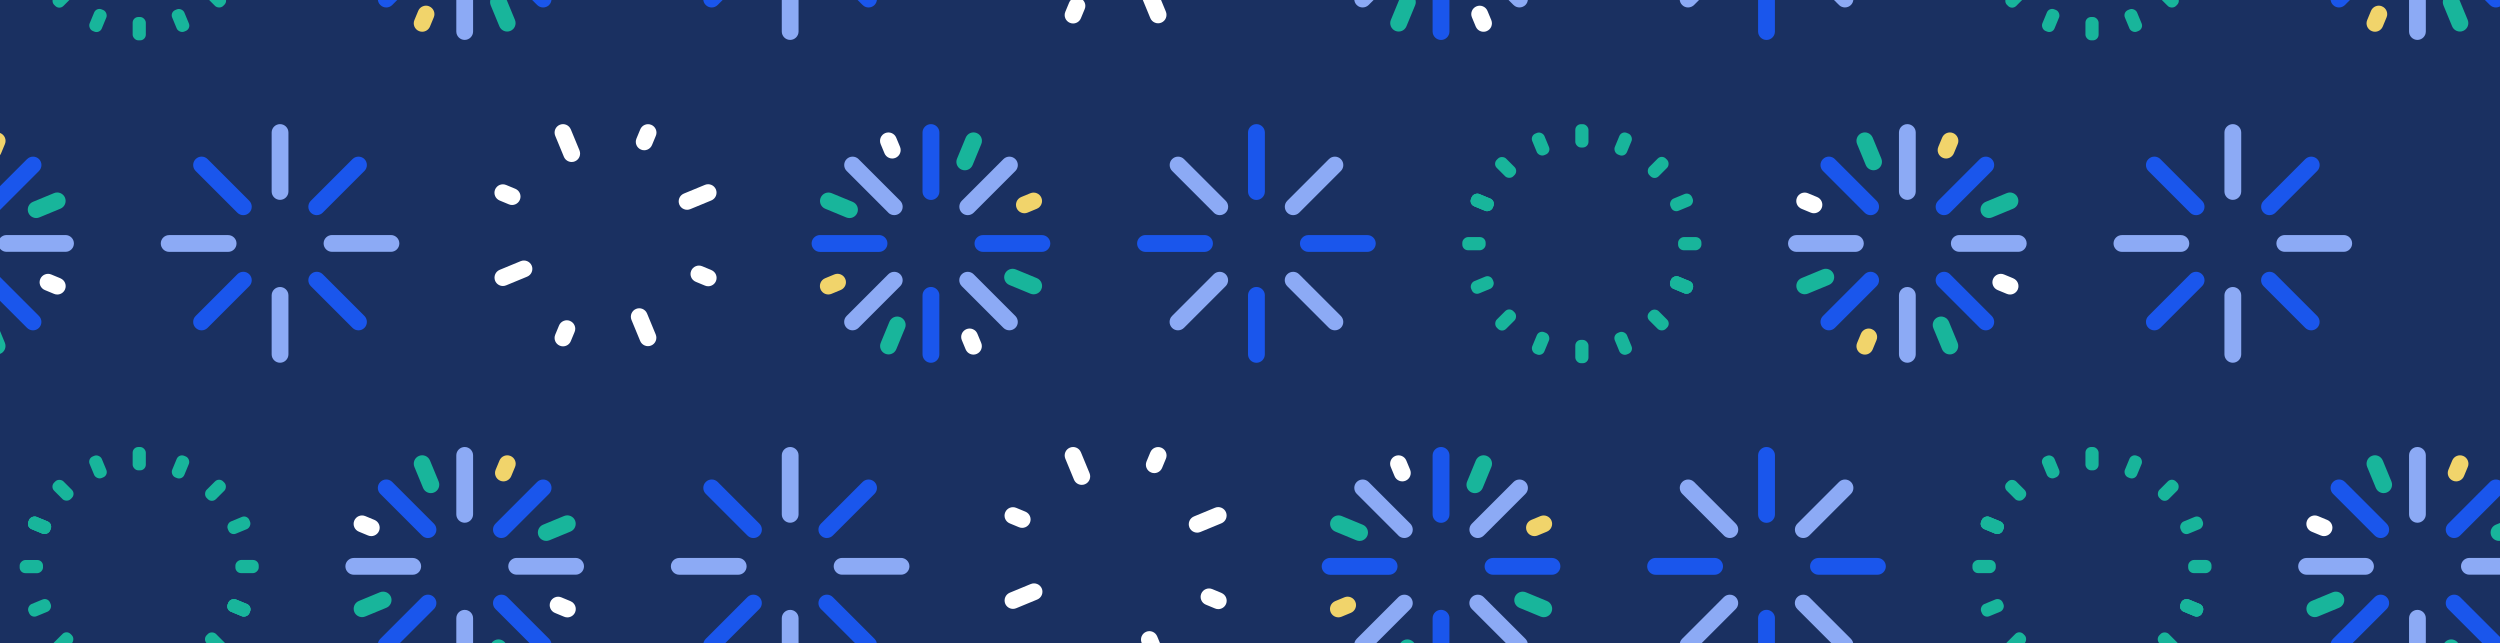 <?xml version="1.0" encoding="UTF-8"?>
<svg id="Layer_1" data-name="Layer 1" xmlns="http://www.w3.org/2000/svg" viewBox="0 0 575 148">
  <defs>
    <style>
      .cls-1 {
        fill: #8caaf5;
      }

      .cls-2 {
        fill: #18b59b;
      }

      .cls-3 {
        fill: #fff;
      }

      .cls-4 {
        fill: #1a3061;
      }

      .cls-5 {
        fill: #f1d46b;
      }

      .cls-6 {
        fill: #1a56ec;
      }
    </style>
  </defs>
  <rect class="cls-4" x="-16.11" y="-26.59" width="610.75" height="208.95"/>
  <g>
    <g>
      <g>
        <rect class="cls-2" x="470.15" y="2.03" width="3.03" height="5.37" rx="1.31" ry="1.31" transform="translate(905.62 189.56) rotate(-157.5)"/>
        <rect class="cls-2" x="479.64" y="3.92" width="3.03" height="5.37" rx="1.31" ry="1.31" transform="translate(962.32 13.2) rotate(-180)"/>
        <rect class="cls-2" x="489.14" y="2.03" width="3.03" height="5.37" rx="1.31" ry="1.31" transform="translate(945.76 -178.7) rotate(157.5)"/>
        <rect class="cls-2" x="497.19" y="-3.35" width="3.03" height="5.37" rx="1.31" ry="1.31" transform="translate(850.87 -353.77) rotate(135)"/>
        <rect class="cls-2" x="462.1" y="-3.35" width="3.03" height="5.37" rx="1.31" ry="1.31" transform="translate(135.32 -328.02) rotate(45)"/>
      </g>
      <g>
        <rect class="cls-2" x="21.01" y="2.03" width="3.03" height="5.37" rx="1.31" ry="1.31" transform="translate(41.54 17.69) rotate(-157.5)"/>
        <rect class="cls-2" x="30.51" y="3.92" width="3.03" height="5.37" rx="1.31" ry="1.31" transform="translate(64.05 13.2) rotate(-180)"/>
        <rect class="cls-2" x="40" y="2.03" width="3.03" height="5.37" rx="1.31" ry="1.31" transform="translate(81.68 -6.82) rotate(157.5)"/>
        <rect class="cls-2" x="48.05" y="-3.35" width="3.03" height="5.37" rx="1.31" ry="1.31" transform="translate(84.15 -36.19) rotate(135)"/>
        <rect class="cls-2" x="12.96" y="-3.35" width="3.03" height="5.37" rx="1.31" ry="1.31" transform="translate(3.77 -10.43) rotate(45)"/>
      </g>
      <g>
        <path class="cls-1" d="M106.88-8.25c-1.07,0-1.93.87-1.93,1.93V7.25c0,1.07.87,1.93,1.93,1.93s1.93-.87,1.93-1.93V-6.31c0-1.07-.87-1.93-1.93-1.93Z"/>
        <path class="cls-6" d="M116.7-11.18c-.37-.37-.85-.57-1.37-.57s-1,.2-1.37.57c-.37.37-.57.85-.57,1.37s.2,1,.57,1.37l9.59,9.59c.38.38.87.57,1.37.57s.99-.19,1.37-.57h0c.75-.75.75-1.98,0-2.74l-9.59-9.59Z"/>
        <path class="cls-6" d="M99.8-11.18c-.37-.37-.85-.57-1.37-.57s-1,.2-1.37.57l-9.59,9.59c-.37.37-.57.85-.57,1.37s.2,1,.57,1.37c.37.37.85.57,1.37.57s1-.2,1.37-.57l9.59-9.59c.37-.37.57-.85.57-1.37s-.2-1-.57-1.37h0Z"/>
        <path class="cls-2" d="M116.44-.26c-.2-.48-.57-.85-1.05-1.05-.48-.2-1-.2-1.48,0-.99.41-1.45,1.54-1.05,2.53l2,4.84c.2.48.57.85,1.05,1.05.24.1.49.15.74.15s.5-.05.74-.15c.99-.41,1.45-1.54,1.05-2.53l-2-4.84Z"/>
        <path class="cls-5" d="M98.72,1.45c-.48-.2-1-.2-1.48,0-.48.2-.85.57-1.05,1.05l-.88,2.12c-.41.99.06,2.12,1.05,2.53.24.1.49.15.74.15.76,0,1.48-.45,1.79-1.19l.88-2.12c.2-.48.2-1,0-1.48-.2-.48-.57-.85-1.05-1.05Z"/>
      </g>
      <g>
        <path class="cls-1" d="M324.37-11.18c-.75-.75-1.98-.75-2.74,0l-9.59,9.59c-.75.75-.75,1.98,0,2.74s1.98.75,2.74,0l9.59-9.59c.75-.75.75-1.98,0-2.74Z"/>
        <path class="cls-6" d="M333.38-6.31c0-.52-.2-1-.57-1.37s-.85-.57-1.37-.57c-.52,0-1,.2-1.37.57s-.57.85-.57,1.37V7.25c0,.53.22,1.02.57,1.37s.83.57,1.37.57h0c1.07,0,1.93-.87,1.93-1.93V-6.31Z"/>
        <path class="cls-2" d="M325.48,1.22c.2-.48.2-1,0-1.48-.2-.48-.57-.85-1.05-1.05-.99-.41-2.12.06-2.53,1.05l-2,4.84c-.2.48-.2,1,0,1.48.1.24.24.45.42.63s.39.32.63.42c.99.41,2.12-.06,2.53-1.05l2-4.84Z"/>
        <path class="cls-3" d="M343,4.63l-.88-2.12c-.2-.48-.57-.85-1.05-1.05-.48-.2-1-.2-1.48,0-.48.2-.85.57-1.05,1.05-.2.48-.2,1,0,1.48l.88,2.12c.1.24.24.45.42.63.54.54,1.37.73,2.11.42.99-.41,1.45-1.54,1.05-2.53Z"/>
        <path class="cls-1" d="M350.85-1.59l-9.59-9.59c-.75-.75-1.98-.75-2.74,0s-.75,1.98,0,2.74l9.59,9.59c.75.75,1.98.75,2.74,0s.75-1.98,0-2.74Z"/>
      </g>
      <g>
        <path class="cls-3" d="M266.15-2.16c-.2-.48-.57-.85-1.05-1.05-.48-.2-1-.2-1.48,0-.99.41-1.45,1.54-1.05,2.53l2,4.84c.2.48.57.85,1.05,1.05.24.1.49.15.74.15s.5-.05.74-.15c.99-.41,1.45-1.54,1.05-2.53l-2-4.84Z"/>
        <path class="cls-3" d="M248.43-.45c-.48-.2-1-.2-1.48,0-.48.2-.85.57-1.05,1.05l-.88,2.12c-.41.99.06,2.12,1.05,2.53.24.1.49.15.74.15.76,0,1.48-.45,1.79-1.19l.88-2.12c.2-.48.2-1,0-1.48-.2-.48-.57-.85-1.05-1.05Z"/>
      </g>
      <g>
        <path class="cls-1" d="M181.74-8.25c-1.07,0-1.93.87-1.93,1.93V7.25c0,1.07.87,1.93,1.93,1.93s1.93-.87,1.93-1.93V-6.31c0-1.07-.87-1.93-1.93-1.93Z"/>
        <path class="cls-6" d="M191.55-11.18c-.37-.37-.85-.57-1.37-.57s-1,.2-1.37.57c-.37.37-.57.85-.57,1.37s.2,1,.57,1.37l9.59,9.59c.38.38.87.57,1.37.57s.99-.19,1.37-.57h0c.75-.75.75-1.98,0-2.74l-9.59-9.59Z"/>
        <path class="cls-6" d="M174.65-11.18c-.37-.37-.85-.57-1.37-.57s-1,.2-1.37.57l-9.59,9.59c-.37.37-.57.85-.57,1.37s.2,1,.57,1.37c.37.37.85.57,1.37.57s1-.2,1.37-.57l9.59-9.59c.37-.37.57-.85.57-1.37s-.2-1-.57-1.37h0Z"/>
      </g>
      <g>
        <path class="cls-1" d="M556.01-8.25c-1.07,0-1.93.87-1.93,1.93V7.25c0,1.07.87,1.93,1.93,1.93s1.93-.87,1.93-1.93V-6.31c0-1.07-.87-1.93-1.93-1.93Z"/>
        <path class="cls-6" d="M565.83-11.18c-.37-.37-.85-.57-1.37-.57s-1,.2-1.37.57c-.37.37-.57.85-.57,1.37s.2,1,.57,1.37l9.59,9.59c.38.38.87.57,1.37.57s.99-.19,1.37-.57h0c.75-.75.75-1.98,0-2.74l-9.59-9.59Z"/>
        <path class="cls-6" d="M548.93-11.18c-.37-.37-.85-.57-1.37-.57s-1,.2-1.37.57l-9.59,9.59c-.37.37-.57.85-.57,1.37s.2,1,.57,1.37c.37.37.85.57,1.37.57s1-.2,1.37-.57l9.59-9.59c.37-.37.57-.85.57-1.37s-.2-1-.57-1.37h0Z"/>
        <path class="cls-2" d="M565.57-.26c-.2-.48-.57-.85-1.05-1.05-.48-.2-1-.2-1.48,0-.99.41-1.45,1.54-1.05,2.53l2,4.84c.2.48.57.85,1.05,1.05.24.1.49.15.74.15s.5-.05.74-.15c.99-.41,1.45-1.54,1.05-2.53l-2-4.84Z"/>
        <path class="cls-5" d="M547.86,1.45c-.48-.2-1-.2-1.48,0-.48.2-.85.57-1.05,1.05l-.88,2.12c-.41.99.06,2.12,1.05,2.53.24.1.49.15.74.15.76,0,1.48-.45,1.79-1.19l.88-2.12c.2-.48.2-1,0-1.48-.2-.48-.57-.85-1.05-1.05Z"/>
      </g>
      <g>
        <path class="cls-1" d="M399.22-11.18c-.75-.75-1.98-.75-2.74,0l-9.59,9.59c-.75.75-.75,1.98,0,2.74s1.98.75,2.74,0l9.59-9.59c.75-.75.75-1.98,0-2.74Z"/>
        <path class="cls-6" d="M408.24-6.31c0-.52-.2-1-.57-1.37s-.85-.57-1.37-.57c-.52,0-1,.2-1.37.57s-.57.85-.57,1.37V7.25c0,.53.22,1.02.57,1.37s.83.57,1.37.57h0c1.07,0,1.93-.87,1.93-1.93V-6.31Z"/>
        <path class="cls-1" d="M425.71-1.59l-9.59-9.59c-.75-.75-1.98-.75-2.74,0s-.75,1.98,0,2.74l9.59,9.59c.75.75,1.98.75,2.74,0s.75-1.98,0-2.74Z"/>
      </g>
    </g>
    <g>
      <g>
        <g>
          <rect class="cls-2" x="385.24" y="62.87" width="3.03" height="5.37" rx="1.31" ry="1.31" transform="translate(595.32 -266.68) rotate(112.5)"/>
          <rect class="cls-2" x="339.4" y="43.88" width="3.03" height="5.37" rx="1.31" ry="1.31" transform="translate(514.39 -250.58) rotate(112.5)"/>
        </g>
        <g>
          <rect class="cls-2" x="352.83" y="76.29" width="3.03" height="5.37" rx="1.31" ry="1.31" transform="translate(651.49 287.53) rotate(-157.5)"/>
          <rect class="cls-2" x="371.82" y="30.44" width="3.03" height="5.37" rx="1.31" ry="1.31" transform="translate(705.57 206.6) rotate(-157.5)"/>
        </g>
        <g>
          <rect class="cls-2" x="362.32" y="78.18" width="3.03" height="5.37" rx="1.31" ry="1.31" transform="translate(727.67 161.72) rotate(180)"/>
          <rect class="cls-2" x="362.32" y="28.55" width="3.03" height="5.37" rx="1.31" ry="1.31" transform="translate(727.67 62.48) rotate(180)"/>
        </g>
        <g>
          <rect class="cls-2" x="371.82" y="76.29" width="3.03" height="5.37" rx="1.31" ry="1.31" transform="translate(748.47 9.06) rotate(157.5)"/>
          <rect class="cls-2" x="352.83" y="30.44" width="3.03" height="5.37" rx="1.31" ry="1.31" transform="translate(694.39 -71.87) rotate(157.5)"/>
        </g>
        <g>
          <rect class="cls-2" x="379.87" y="70.91" width="3.03" height="5.37" rx="1.31" ry="1.31" transform="translate(703.1 -144.04) rotate(135)"/>
          <rect class="cls-2" x="344.78" y="35.82" width="3.03" height="5.37" rx="1.31" ry="1.31" transform="translate(618.39 -179.13) rotate(135)"/>
        </g>
        <g>
          <rect class="cls-2" x="385.24" y="62.86" width="3.03" height="5.37" rx="1.31" ry="1.31" transform="translate(595.32 -266.69) rotate(112.5)"/>
          <rect class="cls-2" x="339.4" y="43.87" width="3.03" height="5.37" rx="1.31" ry="1.31" transform="translate(514.39 -250.59) rotate(112.5)"/>
        </g>
        <g>
          <rect class="cls-2" x="387.13" y="53.37" width="3.03" height="5.37" rx="1.31" ry="1.31" transform="translate(444.7 -332.6) rotate(90)"/>
          <rect class="cls-2" x="337.51" y="53.37" width="3.03" height="5.37" rx="1.31" ry="1.31" transform="translate(395.07 -282.98) rotate(90)"/>
        </g>
        <g>
          <rect class="cls-2" x="385.24" y="43.87" width="3.03" height="5.37" rx="1.31" ry="1.31" transform="translate(281.76 -328.58) rotate(67.5)"/>
          <rect class="cls-2" x="339.4" y="62.86" width="3.03" height="5.37" rx="1.31" ry="1.31" transform="translate(271.01 -274.5) rotate(67.5)"/>
        </g>
        <g>
          <rect class="cls-2" x="379.87" y="35.82" width="3.03" height="5.37" rx="1.31" ry="1.31" transform="translate(138.93 -258.4) rotate(45)"/>
          <rect class="cls-2" x="344.78" y="70.91" width="3.03" height="5.37" rx="1.31" ry="1.31" transform="translate(153.47 -223.31) rotate(45)"/>
        </g>
        <g>
          <rect class="cls-2" x="339.4" y="43.87" width="3.03" height="5.37" rx="1.31" ry="1.31" transform="translate(167.44 343.7) rotate(-67.5)"/>
          <rect class="cls-2" x="385.24" y="62.86" width="3.03" height="5.37" rx="1.31" ry="1.31" transform="translate(178.2 397.78) rotate(-67.5)"/>
        </g>
      </g>
      <g>
        <path class="cls-6" d="M-.63,63.08c-.37-.37-.85-.57-1.37-.57s-1,.2-1.37.57c-.37.37-.57.85-.57,1.37s.2,1,.57,1.37l9.59,9.59c.38.38.87.57,1.37.57s.99-.19,1.37-.57h0c.75-.75.75-1.98,0-2.74L-.63,63.08Z"/>
        <path class="cls-6" d="M-1.99,49.48c.52,0,1-.2,1.37-.57l9.59-9.59c.75-.75.75-1.98,0-2.73-.75-.75-1.98-.75-2.74,0l-9.59,9.59c-.37.37-.57.85-.57,1.37s.2,1,.57,1.37c.37.37.85.57,1.37.57Z"/>
        <path class="cls-2" d="M-.88,74c-.2-.48-.57-.85-1.05-1.05-.48-.2-1-.2-1.48,0-.99.41-1.45,1.54-1.05,2.53l2,4.84c.2.48.57.85,1.05,1.05.24.1.49.15.74.15s.5-.05.74-.15c.99-.41,1.45-1.54,1.05-2.53l-2-4.84Z"/>
        <path class="cls-2" d="M6.53,48.95c.2.48.57.85,1.05,1.05.24.1.49.15.74.15s.5-.05.74-.15l4.84-2c.99-.41,1.45-1.54,1.05-2.53-.2-.48-.57-.85-1.05-1.05-.48-.2-1-.2-1.48,0l-4.84,2c-.99.41-1.45,1.54-1.05,2.53Z"/>
        <path class="cls-3" d="M13.91,64.01l-2.12-.88c-.48-.2-1-.2-1.48,0-.48.2-.85.57-1.05,1.05-.2.48-.2,1,0,1.48.2.48.57.85,1.05,1.05l2.12.88c.24.1.49.15.74.15.76,0,1.48-.45,1.79-1.19.41-.99-.06-2.12-1.05-2.53Z"/>
        <path class="cls-1" d="M15.07,54.06H1.51c-1.07,0-1.93.87-1.93,1.93s.87,1.93,1.93,1.93h13.56c1.07,0,1.93-.87,1.93-1.93s-.87-1.93-1.93-1.93Z"/>
        <path class="cls-5" d="M-2.28,36.31c.24.1.49.15.74.15s.5-.05.74-.15c.48-.2.85-.57,1.05-1.05l.88-2.12c.2-.48.2-1,0-1.48-.2-.48-.57-.85-1.05-1.05-.99-.41-2.12.06-2.53,1.05l-.88,2.12c-.41.99.06,2.12,1.05,2.53Z"/>
      </g>
      <g>
        <path class="cls-1" d="M233.53,36.59c-.75-.75-1.98-.75-2.73,0l-9.59,9.59c-.75.75-.75,1.98,0,2.74s1.98.75,2.74,0l9.59-9.59c.75-.75.75-1.98,0-2.73Z"/>
        <path class="cls-1" d="M207.05,63.08c-.75-.75-1.98-.75-2.74,0l-9.59,9.59c-.75.75-.75,1.98,0,2.74s1.98.75,2.74,0l9.59-9.59c.75-.75.75-1.98,0-2.74Z"/>
        <path class="cls-6" d="M216.06,30.49c0-.52-.2-1-.57-1.37s-.85-.57-1.37-.57c-.52,0-1,.2-1.37.57s-.57.85-.57,1.37v13.56c0,.52.2,1,.57,1.37s.85.57,1.37.57h0c.52,0,1-.2,1.37-.57s.57-.85.57-1.37v-13.56Z"/>
        <path class="cls-6" d="M216.06,67.94c0-.52-.2-1-.57-1.37s-.85-.57-1.37-.57c-.52,0-1,.2-1.37.57s-.57.85-.57,1.37v13.56c0,.53.22,1.02.57,1.37s.83.57,1.37.57h0c1.07,0,1.93-.87,1.93-1.93v-13.56Z"/>
        <path class="cls-6" d="M204.11,56c0-.52-.2-1-.57-1.37s-.85-.57-1.37-.57h-13.56c-.52,0-1,.2-1.37.57s-.57.85-.57,1.37c0,.52.2,1,.57,1.37s.85.57,1.37.57h13.56c.52,0,1-.2,1.37-.57s.57-.85.57-1.37h0Z"/>
        <path class="cls-6" d="M224.71,57.36c.37.37.85.57,1.37.57h13.56c1.07,0,1.93-.87,1.93-1.93,0-1.07-.87-1.93-1.93-1.93h-13.56c-.52,0-1,.2-1.37.57s-.57.85-.57,1.37c0,.52.2,1,.57,1.37Z"/>
        <path class="cls-2" d="M225.7,33.13c.41-.99-.06-2.12-1.05-2.53-.99-.41-2.12.06-2.53,1.05l-2,4.84c-.31.74-.12,1.57.42,2.11.17.17.38.32.63.42.99.41,2.12-.06,2.53-1.05l2-4.84Z"/>
        <path class="cls-2" d="M208.15,75.48c.2-.48.2-1,0-1.48-.2-.48-.57-.85-1.05-1.05-.99-.41-2.12.06-2.53,1.05l-2,4.84c-.2.48-.2,1,0,1.48.1.24.24.45.42.63s.39.32.63.42c.99.41,2.12-.06,2.53-1.05l2-4.84Z"/>
        <path class="cls-2" d="M197.17,48.96c.41-.98-.06-2.12-1.05-2.53l-4.84-2c-.99-.41-2.12.06-2.53,1.05-.31.74-.12,1.57.42,2.11.17.17.38.32.63.42l4.84,2c.99.41,2.12-.06,2.53-1.05Z"/>
        <path class="cls-2" d="M231.11,63.02c-.2.48-.2,1,0,1.48.1.24.24.45.42.63s.39.32.63.42l4.84,2c.99.41,2.12-.06,2.53-1.05.2-.48.2-1,0-1.48-.2-.48-.57-.85-1.05-1.05l-4.84-2c-.99-.41-2.12.06-2.53,1.05Z"/>
        <path class="cls-3" d="M225.68,78.88l-.88-2.12c-.2-.48-.57-.85-1.05-1.05-.48-.2-1-.2-1.48,0-.48.2-.85.57-1.05,1.05-.2.48-.2,1,0,1.48l.88,2.12c.1.24.24.45.42.63.54.54,1.37.73,2.11.42.99-.41,1.45-1.54,1.05-2.53Z"/>
        <path class="cls-3" d="M202.55,33.14l.88,2.12c.1.24.24.45.42.63s.39.32.63.42c.48.2,1,.2,1.48,0,.99-.41,1.45-1.54,1.05-2.53l-.88-2.12c-.41-.99-1.54-1.45-2.53-1.05-.99.41-1.45,1.54-1.05,2.53Z"/>
        <path class="cls-1" d="M233.53,72.67l-9.59-9.59c-.75-.75-1.98-.75-2.74,0s-.75,1.98,0,2.74l9.59,9.59c.75.75,1.98.75,2.74,0s.75-1.98,0-2.74Z"/>
        <path class="cls-1" d="M204.31,48.92c.75.75,1.98.75,2.74,0s.75-1.98,0-2.74l-9.59-9.59c-.75-.75-1.98-.75-2.73,0s-.75,1.98,0,2.73l9.59,9.59Z"/>
        <path class="cls-5" d="M194.42,64.17c-.2-.48-.57-.85-1.05-1.05-.48-.2-1-.2-1.48,0l-2.12.88c-.99.41-1.45,1.54-1.05,2.53.1.24.24.45.42.63.54.54,1.37.73,2.11.42l2.12-.88c.48-.2.85-.57,1.05-1.05.2-.48.2-1,0-1.48Z"/>
        <path class="cls-5" d="M233.82,47.85c.1.24.24.45.42.63s.39.32.63.42c.48.2,1,.2,1.48,0l2.12-.88c.48-.2.85-.57,1.05-1.05.2-.48.2-1,0-1.48-.41-.99-1.54-1.45-2.53-1.05l-2.12.88c-.99.41-1.45,1.54-1.05,2.53Z"/>
      </g>
      <g>
        <path class="cls-3" d="M131.28,29.75c-.41-.99-1.54-1.46-2.53-1.05-.99.41-1.45,1.54-1.05,2.53l2,4.84c.31.74,1.03,1.19,1.79,1.19.25,0,.5-.05.74-.15.99-.41,1.45-1.54,1.05-2.53l-2-4.84Z"/>
        <path class="cls-3" d="M148.82,72.1c-.2-.48-.57-.85-1.05-1.05-.48-.2-1-.2-1.48,0-.99.41-1.45,1.54-1.05,2.53l2,4.84c.2.48.57.85,1.05,1.05.24.1.49.15.74.15s.5-.05.74-.15c.99-.41,1.45-1.54,1.05-2.53l-2-4.84Z"/>
        <path class="cls-3" d="M122.3,61.11c-.41-.98-1.54-1.45-2.53-1.05l-4.84,2c-.99.41-1.45,1.54-1.05,2.53.31.74,1.03,1.19,1.79,1.19.25,0,.5-.05.74-.15l4.84-2c.99-.41,1.45-1.54,1.05-2.53Z"/>
        <path class="cls-3" d="M156.24,47.05c.2.48.57.85,1.05,1.05.24.1.49.15.74.15s.5-.05.74-.15l4.84-2c.99-.41,1.45-1.54,1.05-2.53-.2-.48-.57-.85-1.05-1.05-.48-.2-1-.2-1.48,0l-4.84,2c-.99.41-1.45,1.54-1.05,2.53Z"/>
        <path class="cls-3" d="M163.62,62.11l-2.12-.88c-.48-.2-1-.2-1.48,0-.48.2-.85.57-1.05,1.05-.2.48-.2,1,0,1.48.2.48.57.85,1.05,1.05l2.12.88c.24.1.49.15.74.15.76,0,1.48-.45,1.79-1.19.41-.99-.06-2.12-1.05-2.53Z"/>
        <path class="cls-3" d="M114.92,46.12l2.12.88c.24.1.49.15.74.15s.5-.05.74-.15c.48-.2.85-.57,1.05-1.05.41-.99-.06-2.12-1.05-2.53l-2.12-.88c-.99-.41-2.12.06-2.53,1.05-.41.99.06,2.12,1.05,2.53Z"/>
        <path class="cls-3" d="M131.11,73.81c-.48-.2-1-.2-1.48,0-.48.2-.85.57-1.05,1.05l-.88,2.12c-.41.99.06,2.12,1.05,2.53.24.1.49.15.74.15.76,0,1.48-.45,1.79-1.19l.88-2.12c.2-.48.2-1,0-1.48-.2-.48-.57-.85-1.05-1.05Z"/>
        <path class="cls-3" d="M147.43,34.41c.24.1.49.15.74.15s.5-.05.74-.15c.48-.2.85-.57,1.05-1.05l.88-2.12c.2-.48.2-1,0-1.48-.2-.48-.57-.85-1.05-1.05-.99-.41-2.12.06-2.53,1.05l-.88,2.12c-.41.99.06,2.12,1.05,2.53Z"/>
      </g>
      <g>
        <path class="cls-1" d="M64.41,28.55c-1.07,0-1.93.87-1.93,1.93v13.56c0,1.07.87,1.93,1.93,1.93s1.93-.87,1.93-1.93v-13.56c0-1.07-.87-1.93-1.93-1.93Z"/>
        <path class="cls-1" d="M64.41,66.01c-1.07,0-1.93.87-1.93,1.93v13.56c0,1.07.87,1.93,1.93,1.93s1.93-.87,1.93-1.93v-13.56c0-1.07-.87-1.93-1.93-1.93Z"/>
        <path class="cls-6" d="M47.74,36.59c-.37-.37-.85-.57-1.37-.57s-1,.2-1.37.57c-.37.37-.57.85-.57,1.37s.2,1,.57,1.37l9.59,9.59c.37.37.85.57,1.37.57s1-.2,1.37-.57h0c.37-.37.57-.85.57-1.37s-.2-1-.57-1.37l-9.59-9.59Z"/>
        <path class="cls-6" d="M74.23,63.08c-.37-.37-.85-.57-1.37-.57s-1,.2-1.37.57c-.37.37-.57.85-.57,1.37s.2,1,.57,1.37l9.59,9.59c.38.38.87.57,1.37.57s.99-.19,1.37-.57h0c.75-.75.75-1.98,0-2.74l-9.59-9.59Z"/>
        <path class="cls-6" d="M57.33,63.08c-.37-.37-.85-.57-1.37-.57s-1,.2-1.37.57l-9.59,9.59c-.37.37-.57.85-.57,1.37s.2,1,.57,1.37c.37.37.85.57,1.37.57s1-.2,1.37-.57l9.59-9.59c.37-.37.57-.85.57-1.37s-.2-1-.57-1.37h0Z"/>
        <path class="cls-6" d="M72.86,49.48c.52,0,1-.2,1.37-.57l9.59-9.59c.75-.75.75-1.98,0-2.73-.75-.75-1.98-.75-2.74,0l-9.59,9.59c-.37.37-.57.85-.57,1.37s.2,1,.57,1.37c.37.37.85.57,1.37.57Z"/>
        <path class="cls-1" d="M89.92,54.06h-13.56c-1.07,0-1.93.87-1.93,1.93s.87,1.93,1.93,1.93h13.56c1.07,0,1.93-.87,1.93-1.93s-.87-1.93-1.93-1.93Z"/>
        <path class="cls-1" d="M52.47,57.93c1.07,0,1.93-.87,1.93-1.93s-.87-1.93-1.93-1.93h-13.56c-1.07,0-1.93.87-1.93,1.93s.87,1.93,1.93,1.93h13.56Z"/>
      </g>
      <g>
        <path class="cls-1" d="M513.55,28.55c-1.07,0-1.93.87-1.93,1.93v13.56c0,1.07.87,1.93,1.93,1.93s1.93-.87,1.93-1.93v-13.56c0-1.07-.87-1.93-1.93-1.93Z"/>
        <path class="cls-1" d="M513.55,66.01c-1.07,0-1.93.87-1.93,1.93v13.56c0,1.07.87,1.93,1.93,1.93s1.93-.87,1.93-1.93v-13.56c0-1.07-.87-1.93-1.93-1.93Z"/>
        <path class="cls-6" d="M496.88,36.59c-.37-.37-.85-.57-1.37-.57s-1,.2-1.37.57c-.37.37-.57.85-.57,1.37s.2,1,.57,1.37l9.59,9.59c.37.37.85.57,1.37.57s1-.2,1.37-.57h0c.37-.37.57-.85.57-1.37s-.2-1-.57-1.37l-9.59-9.59Z"/>
        <path class="cls-6" d="M523.36,63.08c-.37-.37-.85-.57-1.37-.57s-1,.2-1.37.57c-.37.37-.57.85-.57,1.37s.2,1,.57,1.37l9.59,9.59c.38.38.87.57,1.37.57s.99-.19,1.37-.57h0c.75-.75.75-1.98,0-2.74l-9.59-9.59Z"/>
        <path class="cls-6" d="M506.47,63.08c-.37-.37-.85-.57-1.37-.57s-1,.2-1.37.57l-9.59,9.59c-.37.37-.57.85-.57,1.37s.2,1,.57,1.37c.37.37.85.57,1.37.57s1-.2,1.37-.57l9.59-9.59c.37-.37.57-.85.57-1.37s-.2-1-.57-1.37h0Z"/>
        <path class="cls-6" d="M522,49.48c.52,0,1-.2,1.37-.57l9.59-9.59c.75-.75.75-1.98,0-2.73-.75-.75-1.98-.75-2.74,0l-9.59,9.59c-.37.37-.57.85-.57,1.37s.2,1,.57,1.37c.37.37.85.57,1.37.57Z"/>
        <path class="cls-1" d="M539.06,54.06h-13.56c-1.07,0-1.93.87-1.93,1.93s.87,1.93,1.93,1.93h13.56c1.07,0,1.93-.87,1.93-1.93s-.87-1.93-1.93-1.93Z"/>
        <path class="cls-1" d="M501.6,57.93c1.07,0,1.93-.87,1.93-1.93s-.87-1.93-1.93-1.93h-13.56c-1.07,0-1.93.87-1.93,1.93s.87,1.93,1.93,1.93h13.56Z"/>
      </g>
      <g>
        <path class="cls-1" d="M438.69,28.55c-1.07,0-1.93.87-1.93,1.93v13.56c0,1.07.87,1.93,1.93,1.93s1.93-.87,1.93-1.93v-13.56c0-1.07-.87-1.93-1.93-1.93Z"/>
        <path class="cls-1" d="M438.69,66.01c-1.07,0-1.93.87-1.93,1.93v13.56c0,1.07.87,1.93,1.93,1.93s1.93-.87,1.93-1.93v-13.56c0-1.07-.87-1.93-1.93-1.93Z"/>
        <path class="cls-6" d="M422.02,36.59c-.37-.37-.85-.57-1.37-.57s-1,.2-1.37.57c-.37.37-.57.85-.57,1.37s.2,1,.57,1.37l9.59,9.59c.37.37.85.57,1.37.57s1-.2,1.37-.57h0c.37-.37.57-.85.57-1.37s-.2-1-.57-1.37l-9.59-9.59Z"/>
        <path class="cls-6" d="M448.51,63.08c-.37-.37-.85-.57-1.37-.57s-1,.2-1.37.57c-.37.37-.57.85-.57,1.37s.2,1,.57,1.37l9.59,9.59c.38.38.87.57,1.37.57s.99-.19,1.37-.57h0c.75-.75.75-1.98,0-2.74l-9.59-9.59Z"/>
        <path class="cls-6" d="M431.61,63.08c-.37-.37-.85-.57-1.37-.57s-1,.2-1.37.57l-9.59,9.59c-.37.37-.57.85-.57,1.37s.2,1,.57,1.37c.37.37.85.57,1.37.57s1-.2,1.37-.57l9.59-9.59c.37-.37.57-.85.57-1.37s-.2-1-.57-1.37h0Z"/>
        <path class="cls-6" d="M447.14,49.48c.52,0,1-.2,1.37-.57l9.59-9.59c.75-.75.75-1.98,0-2.73-.75-.75-1.98-.75-2.74,0l-9.59,9.59c-.37.37-.57.85-.57,1.37s.2,1,.57,1.37c.37.37.85.57,1.37.57Z"/>
        <path class="cls-2" d="M430.71,31.65c-.41-.99-1.54-1.46-2.53-1.05-.99.41-1.45,1.54-1.05,2.53l2,4.84c.31.74,1.03,1.19,1.79,1.19.25,0,.5-.05.74-.15.99-.41,1.45-1.54,1.05-2.53l-2-4.84Z"/>
        <path class="cls-2" d="M448.25,74c-.2-.48-.57-.85-1.05-1.05-.48-.2-1-.2-1.48,0-.99.41-1.45,1.54-1.05,2.53l2,4.84c.2.48.57.85,1.05,1.05.24.1.49.15.74.15s.5-.05.74-.15c.99-.41,1.45-1.54,1.05-2.53l-2-4.84Z"/>
        <path class="cls-2" d="M421.72,63.01c-.41-.98-1.54-1.45-2.53-1.05l-4.84,2c-.99.41-1.45,1.54-1.05,2.53.31.74,1.03,1.19,1.79,1.19.25,0,.5-.05.74-.15l4.84-2c.99-.41,1.45-1.54,1.05-2.53Z"/>
        <path class="cls-2" d="M455.66,48.95c.2.48.57.85,1.05,1.05.24.1.49.15.74.15s.5-.05.74-.15l4.84-2c.99-.41,1.45-1.54,1.05-2.53-.2-.48-.57-.85-1.05-1.05-.48-.2-1-.2-1.48,0l-4.84,2c-.99.41-1.45,1.54-1.05,2.53Z"/>
        <path class="cls-3" d="M463.05,64.01l-2.12-.88c-.48-.2-1-.2-1.48,0-.48.2-.85.57-1.05,1.05-.2.48-.2,1,0,1.48.2.48.57.85,1.05,1.05l2.12.88c.24.1.49.15.74.15.76,0,1.48-.45,1.79-1.19.41-.99-.06-2.12-1.05-2.53Z"/>
        <path class="cls-3" d="M414.34,48.02l2.12.88c.24.1.49.15.74.15s.5-.05.74-.15c.48-.2.85-.57,1.05-1.05.41-.99-.06-2.12-1.05-2.53l-2.12-.88c-.99-.41-2.12.06-2.53,1.05-.41.99.06,2.12,1.05,2.53Z"/>
        <path class="cls-1" d="M464.2,54.06h-13.56c-1.07,0-1.93.87-1.93,1.93s.87,1.93,1.93,1.93h13.56c1.07,0,1.93-.87,1.93-1.93s-.87-1.93-1.93-1.93Z"/>
        <path class="cls-1" d="M426.74,57.93c1.07,0,1.93-.87,1.93-1.93s-.87-1.93-1.93-1.93h-13.56c-1.07,0-1.93.87-1.93,1.93s.87,1.93,1.93,1.93h13.56Z"/>
        <path class="cls-5" d="M430.54,75.71c-.48-.2-1-.2-1.48,0-.48.2-.85.57-1.05,1.05l-.88,2.12c-.41.99.06,2.12,1.05,2.53.24.1.49.15.74.15.76,0,1.48-.45,1.79-1.19l.88-2.12c.2-.48.2-1,0-1.48-.2-.48-.57-.85-1.05-1.05Z"/>
        <path class="cls-5" d="M446.86,36.31c.24.1.49.15.74.15s.5-.05.74-.15c.48-.2.85-.57,1.05-1.05l.88-2.12c.2-.48.2-1,0-1.48-.2-.48-.57-.85-1.05-1.05-.99-.41-2.12.06-2.53,1.05l-.88,2.12c-.41.99.06,2.12,1.05,2.53Z"/>
      </g>
      <g>
        <path class="cls-1" d="M308.39,36.59c-.75-.75-1.98-.75-2.73,0l-9.59,9.59c-.75.75-.75,1.98,0,2.74s1.98.75,2.74,0l9.59-9.59c.75-.75.75-1.98,0-2.73Z"/>
        <path class="cls-1" d="M281.9,63.08c-.75-.75-1.98-.75-2.74,0l-9.59,9.59c-.75.75-.75,1.98,0,2.74s1.98.75,2.74,0l9.59-9.59c.75-.75.75-1.98,0-2.74Z"/>
        <path class="cls-6" d="M290.92,30.49c0-.52-.2-1-.57-1.37s-.85-.57-1.37-.57c-.52,0-1,.2-1.37.57s-.57.85-.57,1.37v13.56c0,.52.2,1,.57,1.37s.85.57,1.37.57h0c.52,0,1-.2,1.37-.57s.57-.85.57-1.37v-13.56Z"/>
        <path class="cls-6" d="M290.92,67.94c0-.52-.2-1-.57-1.37s-.85-.57-1.37-.57c-.52,0-1,.2-1.37.57s-.57.85-.57,1.37v13.56c0,.53.22,1.02.57,1.37s.83.57,1.37.57h0c1.07,0,1.93-.87,1.93-1.93v-13.56Z"/>
        <path class="cls-6" d="M278.97,56c0-.52-.2-1-.57-1.37s-.85-.57-1.37-.57h-13.56c-.52,0-1,.2-1.37.57s-.57.85-.57,1.37c0,.52.2,1,.57,1.37s.85.57,1.37.57h13.56c.52,0,1-.2,1.37-.57s.57-.85.57-1.37h0Z"/>
        <path class="cls-6" d="M299.56,57.36c.37.37.85.57,1.37.57h13.56c1.07,0,1.93-.87,1.93-1.93,0-1.07-.87-1.93-1.93-1.93h-13.56c-.52,0-1,.2-1.37.57s-.57.85-.57,1.37c0,.52.2,1,.57,1.37Z"/>
        <path class="cls-1" d="M308.39,72.67l-9.59-9.59c-.75-.75-1.98-.75-2.74,0s-.75,1.98,0,2.74l9.59,9.59c.75.75,1.98.75,2.74,0s.75-1.98,0-2.74Z"/>
        <path class="cls-1" d="M279.17,48.92c.75.75,1.98.75,2.74,0s.75-1.98,0-2.74l-9.59-9.59c-.75-.75-1.98-.75-2.73,0s-.75,1.98,0,2.73l9.59,9.59Z"/>
      </g>
    </g>
    <g>
      <g>
        <g>
          <rect class="cls-2" x="502.56" y="137.13" width="3.03" height="5.37" rx="1.31" ry="1.31" transform="translate(826.15 -272.4) rotate(112.5)"/>
          <rect class="cls-2" x="456.72" y="118.14" width="3.03" height="5.37" rx="1.31" ry="1.31" transform="translate(745.21 -256.3) rotate(112.5)"/>
        </g>
        <rect class="cls-2" x="489.14" y="104.7" width="3.03" height="5.37" rx="1.31" ry="1.31" transform="translate(902.86 394.36) rotate(-157.5)"/>
        <rect class="cls-2" x="479.64" y="102.81" width="3.03" height="5.37" rx="1.31" ry="1.31" transform="translate(962.32 210.99) rotate(-180)"/>
        <rect class="cls-2" x="470.15" y="104.7" width="3.03" height="5.37" rx="1.31" ry="1.31" transform="translate(948.52 26.1) rotate(157.5)"/>
        <g>
          <rect class="cls-2" x="497.19" y="145.17" width="3.03" height="5.37" rx="1.31" ry="1.31" transform="translate(955.89 -100.24) rotate(135)"/>
          <rect class="cls-2" x="462.1" y="110.08" width="3.03" height="5.37" rx="1.31" ry="1.31" transform="translate(871.17 -135.32) rotate(135)"/>
        </g>
        <g>
          <rect class="cls-2" x="502.57" y="137.12" width="3.03" height="5.37" rx="1.31" ry="1.31" transform="translate(826.15 -272.41) rotate(112.5)"/>
          <rect class="cls-2" x="456.72" y="118.13" width="3.03" height="5.37" rx="1.31" ry="1.31" transform="translate(745.21 -256.31) rotate(112.5)"/>
        </g>
        <g>
          <rect class="cls-2" x="504.45" y="127.63" width="3.03" height="5.37" rx="1.31" ry="1.31" transform="translate(636.28 -375.66) rotate(90)"/>
          <rect class="cls-2" x="454.83" y="127.63" width="3.03" height="5.37" rx="1.31" ry="1.31" transform="translate(586.66 -326.04) rotate(90)"/>
        </g>
        <g>
          <rect class="cls-2" x="502.57" y="118.13" width="3.03" height="5.37" rx="1.31" ry="1.31" transform="translate(422.79 -391.13) rotate(67.5)"/>
          <rect class="cls-2" x="456.72" y="137.12" width="3.03" height="5.37" rx="1.31" ry="1.31" transform="translate(412.04 -337.05) rotate(67.5)"/>
        </g>
        <g>
          <rect class="cls-2" x="497.19" y="110.08" width="3.03" height="5.37" rx="1.31" ry="1.31" transform="translate(225.8 -319.61) rotate(45)"/>
          <rect class="cls-2" x="462.1" y="145.17" width="3.03" height="5.37" rx="1.31" ry="1.31" transform="translate(240.34 -284.52) rotate(45)"/>
        </g>
        <g>
          <rect class="cls-2" x="456.72" y="118.13" width="3.03" height="5.37" rx="1.31" ry="1.31" transform="translate(171.26 497.93) rotate(-67.5)"/>
          <rect class="cls-2" x="502.57" y="137.12" width="3.03" height="5.37" rx="1.31" ry="1.31" transform="translate(182.02 552.01) rotate(-67.5)"/>
        </g>
      </g>
      <g>
        <g>
          <rect class="cls-2" x="53.43" y="137.13" width="3.03" height="5.37" rx="1.31" ry="1.31" transform="translate(205.14 142.55) rotate(112.5)"/>
          <rect class="cls-2" x="7.58" y="118.14" width="3.03" height="5.37" rx="1.31" ry="1.31" transform="translate(124.2 158.65) rotate(112.5)"/>
        </g>
        <rect class="cls-2" x="40" y="104.7" width="3.03" height="5.37" rx="1.31" ry="1.31" transform="translate(38.78 222.49) rotate(-157.5)"/>
        <rect class="cls-2" x="30.51" y="102.81" width="3.03" height="5.37" rx="1.31" ry="1.31" transform="translate(64.05 210.99) rotate(180)"/>
        <rect class="cls-2" x="21.01" y="104.7" width="3.03" height="5.37" rx="1.31" ry="1.31" transform="translate(84.44 197.98) rotate(157.5)"/>
        <g>
          <rect class="cls-2" x="48.05" y="145.17" width="3.03" height="5.37" rx="1.31" ry="1.31" transform="translate(189.17 217.35) rotate(135)"/>
          <rect class="cls-2" x="12.96" y="110.08" width="3.03" height="5.37" rx="1.31" ry="1.31" transform="translate(104.46 182.26) rotate(135)"/>
        </g>
        <g>
          <rect class="cls-2" x="53.43" y="137.12" width="3.03" height="5.37" rx="1.31" ry="1.31" transform="translate(205.14 142.54) rotate(112.5)"/>
          <rect class="cls-2" x="7.59" y="118.13" width="3.03" height="5.37" rx="1.31" ry="1.31" transform="translate(124.2 158.64) rotate(112.5)"/>
        </g>
        <g>
          <rect class="cls-2" x="55.32" y="127.63" width="3.03" height="5.37" rx="1.31" ry="1.31" transform="translate(187.14 73.47) rotate(90)"/>
          <rect class="cls-2" x="5.7" y="127.63" width="3.03" height="5.37" rx="1.31" ry="1.31" transform="translate(137.52 123.1) rotate(90)"/>
        </g>
        <g>
          <rect class="cls-2" x="53.43" y="118.13" width="3.03" height="5.37" rx="1.31" ry="1.31" transform="translate(145.54 23.82) rotate(67.5)"/>
          <rect class="cls-2" x="7.59" y="137.12" width="3.03" height="5.37" rx="1.31" ry="1.31" transform="translate(134.78 77.89) rotate(67.5)"/>
        </g>
        <g>
          <rect class="cls-2" x="48.05" y="110.08" width="3.03" height="5.37" rx="1.31" ry="1.31" transform="translate(94.25 -2.02) rotate(45)"/>
          <rect class="cls-2" x="12.96" y="145.17" width="3.03" height="5.37" rx="1.31" ry="1.31" transform="translate(108.79 33.07) rotate(45)"/>
        </g>
        <g>
          <rect class="cls-2" x="7.59" y="118.13" width="3.03" height="5.37" rx="1.31" ry="1.31" transform="translate(-106 82.99) rotate(-67.5)"/>
          <rect class="cls-2" x="53.43" y="137.12" width="3.03" height="5.37" rx="1.31" ry="1.31" transform="translate(-95.24 137.07) rotate(-67.5)"/>
        </g>
      </g>
      <g>
        <path class="cls-1" d="M106.88,102.81c-1.07,0-1.93.87-1.93,1.93v13.56c0,1.07.87,1.93,1.93,1.93s1.93-.87,1.93-1.93v-13.56c0-1.07-.87-1.93-1.93-1.93Z"/>
        <path class="cls-1" d="M106.88,140.27c-1.07,0-1.93.87-1.93,1.93v13.56c0,1.07.87,1.93,1.93,1.93s1.93-.87,1.93-1.93v-13.56c0-1.07-.87-1.93-1.93-1.93Z"/>
        <path class="cls-6" d="M90.21,110.85c-.37-.37-.85-.57-1.37-.57s-1,.2-1.37.57c-.37.37-.57.85-.57,1.37s.2,1,.57,1.37l9.59,9.59c.37.37.85.57,1.37.57s1-.2,1.37-.57h0c.37-.37.57-.85.57-1.37s-.2-1-.57-1.37l-9.59-9.59Z"/>
        <path class="cls-6" d="M116.7,137.34c-.37-.37-.85-.57-1.37-.57s-1,.2-1.37.57c-.37.37-.57.85-.57,1.37s.2,1,.57,1.37l9.59,9.59c.38.38.87.57,1.37.57s.99-.19,1.37-.57h0c.75-.75.75-1.98,0-2.74l-9.59-9.59Z"/>
        <path class="cls-6" d="M99.8,137.34c-.37-.37-.85-.57-1.37-.57s-1,.2-1.37.57l-9.59,9.59c-.37.37-.57.85-.57,1.37s.2,1,.57,1.37c.37.37.85.57,1.37.57s1-.2,1.37-.57l9.59-9.59c.37-.37.57-.85.57-1.37s-.2-1-.57-1.37h0Z"/>
        <path class="cls-6" d="M115.33,123.74c.52,0,1-.2,1.37-.57l9.59-9.59c.75-.75.75-1.98,0-2.73-.75-.75-1.98-.75-2.74,0l-9.59,9.59c-.37.37-.57.85-.57,1.37s.2,1,.57,1.37c.37.37.85.57,1.37.57Z"/>
        <path class="cls-2" d="M98.89,105.91c-.41-.99-1.54-1.46-2.53-1.05-.99.41-1.45,1.54-1.05,2.53l2,4.84c.31.74,1.03,1.19,1.79,1.19.25,0,.5-.05.74-.15.99-.41,1.45-1.54,1.05-2.53l-2-4.84Z"/>
        <path class="cls-2" d="M116.44,148.26c-.2-.48-.57-.85-1.05-1.05-.48-.2-1-.2-1.48,0-.99.41-1.45,1.54-1.05,2.53l2,4.84c.2.48.57.85,1.05,1.05.24.1.49.15.74.15s.5-.05.74-.15c.99-.41,1.45-1.54,1.05-2.53l-2-4.84Z"/>
        <path class="cls-2" d="M89.91,137.27c-.41-.98-1.54-1.45-2.53-1.05l-4.84,2c-.99.41-1.45,1.54-1.05,2.53.31.74,1.03,1.19,1.79,1.19.25,0,.5-.05.74-.15l4.84-2c.99-.41,1.45-1.54,1.05-2.53Z"/>
        <path class="cls-2" d="M123.85,123.21c.2.48.57.85,1.05,1.05.24.1.49.15.74.15s.5-.05.74-.15l4.84-2c.99-.41,1.45-1.54,1.05-2.53-.2-.48-.57-.85-1.05-1.05-.48-.2-1-.2-1.48,0l-4.84,2c-.99.41-1.45,1.54-1.05,2.53Z"/>
        <path class="cls-3" d="M131.23,138.27l-2.12-.88c-.48-.2-1-.2-1.48,0-.48.2-.85.57-1.05,1.05-.2.48-.2,1,0,1.48.2.48.57.85,1.05,1.05l2.12.88c.24.1.49.15.74.15.76,0,1.48-.45,1.79-1.19.41-.99-.06-2.12-1.05-2.53Z"/>
        <path class="cls-3" d="M82.53,122.28l2.12.88c.24.1.49.15.74.15s.5-.05.74-.15c.48-.2.85-.57,1.05-1.05.41-.99-.06-2.12-1.05-2.53l-2.12-.88c-.99-.41-2.12.06-2.53,1.05-.41.99.06,2.12,1.05,2.53Z"/>
        <path class="cls-1" d="M132.39,128.32h-13.56c-1.07,0-1.93.87-1.93,1.93s.87,1.93,1.93,1.93h13.56c1.07,0,1.93-.87,1.93-1.93s-.87-1.93-1.93-1.93Z"/>
        <path class="cls-1" d="M94.93,132.19c1.07,0,1.93-.87,1.93-1.93s-.87-1.93-1.93-1.93h-13.56c-1.07,0-1.93.87-1.93,1.93s.87,1.93,1.93,1.93h13.56Z"/>
        <path class="cls-5" d="M115.05,110.57c.24.1.49.15.74.15s.5-.05.74-.15c.48-.2.85-.57,1.05-1.05l.88-2.12c.2-.48.2-1,0-1.48-.2-.48-.57-.85-1.05-1.05-.99-.41-2.12.06-2.53,1.05l-.88,2.12c-.41.99.06,2.12,1.05,2.53Z"/>
      </g>
      <g>
        <path class="cls-1" d="M350.85,110.85c-.75-.75-1.98-.75-2.73,0l-9.59,9.59c-.75.75-.75,1.98,0,2.74s1.98.75,2.74,0l9.59-9.59c.75-.75.75-1.98,0-2.73Z"/>
        <path class="cls-1" d="M324.37,137.34c-.75-.75-1.98-.75-2.74,0l-9.59,9.59c-.75.75-.75,1.98,0,2.74s1.98.75,2.74,0l9.59-9.59c.75-.75.75-1.98,0-2.74Z"/>
        <path class="cls-6" d="M333.38,104.75c0-.52-.2-1-.57-1.37s-.85-.57-1.37-.57c-.52,0-1,.2-1.37.57s-.57.85-.57,1.37v13.56c0,.52.2,1,.57,1.37s.85.57,1.37.57h0c.52,0,1-.2,1.37-.57s.57-.85.57-1.37v-13.56Z"/>
        <path class="cls-6" d="M333.38,142.2c0-.52-.2-1-.57-1.37s-.85-.57-1.37-.57c-.52,0-1,.2-1.37.57s-.57.85-.57,1.37v13.56c0,.53.22,1.02.57,1.37s.83.57,1.37.57h0c1.07,0,1.93-.87,1.93-1.93v-13.56Z"/>
        <path class="cls-6" d="M321.43,130.26c0-.52-.2-1-.57-1.37s-.85-.57-1.37-.57h-13.56c-.52,0-1,.2-1.37.57s-.57.85-.57,1.37c0,.52.2,1,.57,1.37s.85.57,1.37.57h13.56c.52,0,1-.2,1.37-.57s.57-.85.57-1.37h0Z"/>
        <path class="cls-6" d="M342.03,131.62c.37.37.85.57,1.37.57h13.56c1.07,0,1.93-.87,1.93-1.93,0-1.07-.87-1.93-1.93-1.93h-13.56c-.52,0-1,.2-1.37.57s-.57.85-.57,1.37c0,.52.2,1,.57,1.37Z"/>
        <path class="cls-2" d="M343.02,107.39c.41-.99-.06-2.12-1.05-2.53-.99-.41-2.12.06-2.53,1.05l-2,4.84c-.31.74-.12,1.57.42,2.11.17.17.38.32.63.42.99.41,2.12-.06,2.53-1.05l2-4.84Z"/>
        <path class="cls-2" d="M325.48,149.74c.2-.48.2-1,0-1.48-.2-.48-.57-.85-1.05-1.05-.99-.41-2.12.06-2.53,1.05l-2,4.84c-.2.48-.2,1,0,1.48.1.24.24.45.42.63s.39.32.63.42c.99.41,2.12-.06,2.53-1.05l2-4.84Z"/>
        <path class="cls-2" d="M314.49,123.22c.41-.98-.06-2.12-1.05-2.53l-4.84-2c-.99-.41-2.12.06-2.53,1.05-.31.74-.12,1.57.42,2.11.17.17.38.32.63.42l4.84,2c.99.41,2.12-.06,2.53-1.05Z"/>
        <path class="cls-2" d="M348.43,137.28c-.2.48-.2,1,0,1.48.1.24.24.45.42.63s.39.32.63.42l4.84,2c.99.41,2.12-.06,2.53-1.05.2-.48.2-1,0-1.48-.2-.48-.57-.85-1.05-1.05l-4.84-2c-.99-.41-2.12.06-2.53,1.05Z"/>
        <path class="cls-3" d="M319.87,107.4l.88,2.12c.1.24.24.45.42.63s.39.32.63.42c.48.2,1,.2,1.48,0,.99-.41,1.45-1.54,1.05-2.53l-.88-2.12c-.41-.99-1.54-1.45-2.53-1.05-.99.41-1.45,1.54-1.05,2.53Z"/>
        <path class="cls-1" d="M350.85,146.93l-9.59-9.59c-.75-.75-1.98-.75-2.74,0s-.75,1.98,0,2.74l9.59,9.59c.75.75,1.98.75,2.74,0s.75-1.98,0-2.74Z"/>
        <path class="cls-1" d="M321.63,123.18c.75.75,1.98.75,2.74,0s.75-1.98,0-2.74l-9.59-9.59c-.75-.75-1.98-.75-2.73,0s-.75,1.98,0,2.73l9.59,9.59Z"/>
        <path class="cls-5" d="M311.74,138.43c-.2-.48-.57-.85-1.05-1.05-.48-.2-1-.2-1.48,0l-2.12.88c-.99.41-1.45,1.54-1.05,2.53.1.24.24.45.42.63.54.54,1.37.73,2.11.42l2.12-.88c.48-.2.85-.57,1.05-1.05.2-.48.2-1,0-1.48Z"/>
        <path class="cls-5" d="M351.14,122.11c.1.24.24.45.42.63s.39.32.63.42c.48.2,1,.2,1.48,0l2.12-.88c.48-.2.85-.57,1.05-1.05.2-.48.2-1,0-1.48-.41-.99-1.54-1.45-2.53-1.05l-2.12.88c-.99.41-1.45,1.54-1.05,2.53Z"/>
      </g>
      <g>
        <path class="cls-3" d="M248.6,104.01c-.41-.99-1.54-1.46-2.53-1.05-.99.41-1.45,1.54-1.05,2.53l2,4.84c.31.74,1.03,1.19,1.79,1.19.25,0,.5-.05.74-.15.99-.41,1.45-1.54,1.05-2.53l-2-4.84Z"/>
        <path class="cls-3" d="M266.15,146.36c-.2-.48-.57-.85-1.05-1.05-.48-.2-1-.2-1.48,0-.99.41-1.45,1.54-1.05,2.53l2,4.84c.2.48.57.85,1.05,1.05.24.1.49.15.74.15s.5-.05.74-.15c.99-.41,1.45-1.54,1.05-2.53l-2-4.84Z"/>
        <path class="cls-3" d="M239.62,135.37c-.41-.98-1.54-1.45-2.53-1.05l-4.84,2c-.99.41-1.45,1.54-1.05,2.53.31.74,1.03,1.19,1.79,1.19.25,0,.5-.05.74-.15l4.84-2c.99-.41,1.45-1.54,1.05-2.53Z"/>
        <path class="cls-3" d="M273.56,121.31c.2.48.57.85,1.05,1.05.24.1.49.15.74.15s.5-.05.74-.15l4.84-2c.99-.41,1.45-1.54,1.05-2.53-.2-.48-.57-.85-1.05-1.05-.48-.2-1-.2-1.48,0l-4.84,2c-.99.41-1.45,1.54-1.05,2.53Z"/>
        <path class="cls-3" d="M280.94,136.37l-2.12-.88c-.48-.2-1-.2-1.48,0-.48.2-.85.57-1.05,1.05-.2.48-.2,1,0,1.48.2.48.57.85,1.05,1.05l2.12.88c.24.1.49.15.74.15.76,0,1.48-.45,1.79-1.19.41-.99-.06-2.12-1.05-2.53Z"/>
        <path class="cls-3" d="M232.24,120.38l2.12.88c.24.1.49.15.74.15s.5-.05.74-.15c.48-.2.85-.57,1.05-1.05.41-.99-.06-2.12-1.05-2.53l-2.12-.88c-.99-.41-2.12.06-2.53,1.05-.41.99.06,2.12,1.05,2.53Z"/>
        <path class="cls-3" d="M248.43,148.07c-.48-.2-1-.2-1.48,0-.48.2-.85.57-1.05,1.05l-.88,2.12c-.41.99.06,2.12,1.05,2.53.24.1.49.15.74.15.76,0,1.48-.45,1.79-1.19l.88-2.12c.2-.48.2-1,0-1.48-.2-.48-.57-.85-1.05-1.05Z"/>
        <path class="cls-3" d="M264.75,108.67c.24.1.49.15.74.15s.5-.05.74-.15c.48-.2.85-.57,1.05-1.05l.88-2.12c.2-.48.2-1,0-1.48-.2-.48-.57-.85-1.05-1.05-.99-.41-2.12.06-2.53,1.05l-.88,2.12c-.41.99.06,2.12,1.05,2.53Z"/>
      </g>
      <g>
        <path class="cls-1" d="M181.74,102.81c-1.07,0-1.93.87-1.93,1.93v13.56c0,1.07.87,1.93,1.93,1.93s1.93-.87,1.93-1.93v-13.56c0-1.07-.87-1.93-1.93-1.93Z"/>
        <path class="cls-1" d="M181.74,140.27c-1.07,0-1.93.87-1.93,1.93v13.56c0,1.07.87,1.93,1.93,1.93s1.93-.87,1.93-1.93v-13.56c0-1.07-.87-1.93-1.93-1.93Z"/>
        <path class="cls-6" d="M165.07,110.85c-.37-.37-.85-.57-1.37-.57s-1,.2-1.37.57c-.37.37-.57.85-.57,1.37s.2,1,.57,1.37l9.59,9.59c.37.37.85.57,1.37.57s1-.2,1.37-.57h0c.37-.37.57-.85.57-1.37s-.2-1-.57-1.37l-9.59-9.59Z"/>
        <path class="cls-6" d="M191.55,137.34c-.37-.37-.85-.57-1.37-.57s-1,.2-1.37.57c-.37.37-.57.85-.57,1.37s.2,1,.57,1.37l9.59,9.59c.38.38.87.57,1.37.57s.99-.19,1.37-.57h0c.75-.75.75-1.98,0-2.74l-9.59-9.59Z"/>
        <path class="cls-6" d="M174.65,137.34c-.37-.37-.85-.57-1.37-.57s-1,.2-1.37.57l-9.59,9.59c-.37.37-.57.85-.57,1.37s.2,1,.57,1.37c.37.37.85.57,1.37.57s1-.2,1.37-.57l9.59-9.59c.37-.37.57-.85.57-1.37s-.2-1-.57-1.37h0Z"/>
        <path class="cls-6" d="M190.18,123.74c.52,0,1-.2,1.37-.57l9.59-9.59c.75-.75.75-1.98,0-2.73-.75-.75-1.98-.75-2.74,0l-9.59,9.59c-.37.37-.57.85-.57,1.37s.2,1,.57,1.37c.37.37.85.57,1.37.57Z"/>
        <path class="cls-1" d="M207.24,128.32h-13.56c-1.07,0-1.93.87-1.93,1.93s.87,1.93,1.93,1.93h13.56c1.07,0,1.93-.87,1.93-1.93s-.87-1.93-1.93-1.93Z"/>
        <path class="cls-1" d="M169.79,132.19c1.07,0,1.93-.87,1.93-1.93s-.87-1.93-1.93-1.93h-13.56c-1.07,0-1.93.87-1.93,1.93s.87,1.93,1.93,1.93h13.56Z"/>
      </g>
      <g>
        <path class="cls-1" d="M556.01,102.81c-1.07,0-1.93.87-1.93,1.93v13.56c0,1.07.87,1.93,1.93,1.93s1.93-.87,1.93-1.93v-13.56c0-1.07-.87-1.93-1.93-1.93Z"/>
        <path class="cls-1" d="M556.01,140.27c-1.07,0-1.93.87-1.93,1.93v13.56c0,1.07.87,1.93,1.93,1.93s1.93-.87,1.93-1.93v-13.56c0-1.07-.87-1.93-1.93-1.93Z"/>
        <path class="cls-6" d="M539.34,110.85c-.37-.37-.85-.57-1.37-.57s-1,.2-1.37.57c-.37.37-.57.85-.57,1.37s.2,1,.57,1.37l9.59,9.59c.37.37.85.57,1.37.57s1-.2,1.37-.57h0c.37-.37.57-.85.57-1.37s-.2-1-.57-1.37l-9.59-9.59Z"/>
        <path class="cls-6" d="M565.83,137.34c-.37-.37-.85-.57-1.37-.57s-1,.2-1.37.57c-.37.37-.57.85-.57,1.37s.2,1,.57,1.37l9.59,9.59c.38.38.87.57,1.37.57s.99-.19,1.37-.57h0c.75-.75.75-1.98,0-2.74l-9.59-9.59Z"/>
        <path class="cls-6" d="M548.93,137.34c-.37-.37-.85-.57-1.37-.57s-1,.2-1.37.57l-9.59,9.59c-.37.37-.57.85-.57,1.37s.2,1,.57,1.37c.37.37.85.57,1.37.57s1-.2,1.37-.57l9.59-9.59c.37-.37.57-.85.57-1.37s-.2-1-.57-1.37h0Z"/>
        <path class="cls-6" d="M564.46,123.74c.52,0,1-.2,1.37-.57l9.59-9.59c.75-.75.75-1.98,0-2.73-.75-.75-1.98-.75-2.74,0l-9.59,9.59c-.37.37-.57.85-.57,1.37s.2,1,.57,1.37c.37.37.85.57,1.37.57Z"/>
        <path class="cls-2" d="M548.03,105.91c-.41-.99-1.54-1.46-2.53-1.05-.99.41-1.45,1.54-1.05,2.53l2,4.84c.31.74,1.03,1.19,1.79,1.19.25,0,.5-.05.74-.15.99-.41,1.45-1.54,1.05-2.53l-2-4.84Z"/>
        <path class="cls-2" d="M565.57,148.26c-.2-.48-.57-.85-1.05-1.05-.48-.2-1-.2-1.48,0-.99.41-1.45,1.54-1.05,2.53l2,4.84c.2.48.57.85,1.05,1.05.24.1.49.15.74.15s.5-.05.74-.15c.99-.41,1.45-1.54,1.05-2.53l-2-4.84Z"/>
        <path class="cls-2" d="M539.04,137.27c-.41-.98-1.54-1.45-2.53-1.05l-4.84,2c-.99.41-1.45,1.54-1.05,2.53.31.74,1.03,1.19,1.79,1.19.25,0,.5-.05.74-.15l4.84-2c.99-.41,1.45-1.54,1.05-2.53Z"/>
        <path class="cls-2" d="M572.98,123.21c.2.48.57.85,1.05,1.05.24.1.49.15.74.15s.5-.05.74-.15l4.84-2c.99-.41,1.45-1.54,1.05-2.53-.2-.48-.57-.85-1.05-1.05-.48-.2-1-.2-1.48,0l-4.84,2c-.99.41-1.45,1.54-1.05,2.53Z"/>
        <path class="cls-3" d="M531.66,122.28l2.12.88c.24.1.49.15.74.15s.5-.05.74-.15c.48-.2.85-.57,1.05-1.05.41-.99-.06-2.12-1.05-2.53l-2.12-.88c-.99-.41-2.12.06-2.53,1.05-.41.99.06,2.12,1.05,2.53Z"/>
        <path class="cls-1" d="M581.52,128.32h-13.56c-1.07,0-1.93.87-1.93,1.93s.87,1.93,1.93,1.93h13.56c1.07,0,1.93-.87,1.93-1.93s-.87-1.93-1.93-1.93Z"/>
        <path class="cls-1" d="M544.07,132.19c1.07,0,1.93-.87,1.93-1.93s-.87-1.93-1.93-1.93h-13.56c-1.07,0-1.93.87-1.93,1.93s.87,1.93,1.93,1.93h13.56Z"/>
        <path class="cls-5" d="M564.18,110.57c.24.1.49.15.74.15s.5-.05.74-.15c.48-.2.85-.57,1.05-1.05l.88-2.12c.2-.48.2-1,0-1.48-.2-.48-.57-.85-1.05-1.05-.99-.41-2.12.06-2.53,1.05l-.88,2.12c-.41.99.06,2.12,1.05,2.53Z"/>
      </g>
      <g>
        <path class="cls-1" d="M425.71,110.85c-.75-.75-1.98-.75-2.73,0l-9.59,9.59c-.75.75-.75,1.98,0,2.74s1.98.75,2.74,0l9.59-9.59c.75-.75.75-1.98,0-2.73Z"/>
        <path class="cls-1" d="M399.22,137.34c-.75-.75-1.98-.75-2.74,0l-9.59,9.59c-.75.75-.75,1.98,0,2.74s1.98.75,2.74,0l9.59-9.59c.75-.75.75-1.98,0-2.74Z"/>
        <path class="cls-6" d="M408.24,104.75c0-.52-.2-1-.57-1.37s-.85-.57-1.37-.57c-.52,0-1,.2-1.37.57s-.57.85-.57,1.37v13.56c0,.52.2,1,.57,1.37s.85.57,1.37.57h0c.52,0,1-.2,1.37-.57s.57-.85.57-1.37v-13.56Z"/>
        <path class="cls-6" d="M408.24,142.2c0-.52-.2-1-.57-1.37s-.85-.57-1.37-.57c-.52,0-1,.2-1.37.57s-.57.85-.57,1.37v13.56c0,.53.22,1.02.57,1.37s.83.57,1.37.57h0c1.07,0,1.93-.87,1.93-1.93v-13.56Z"/>
        <path class="cls-6" d="M396.29,130.26c0-.52-.2-1-.57-1.37s-.85-.57-1.37-.57h-13.56c-.52,0-1,.2-1.37.57s-.57.85-.57,1.37c0,.52.2,1,.57,1.37s.85.57,1.37.57h13.56c.52,0,1-.2,1.37-.57s.57-.85.57-1.37h0Z"/>
        <path class="cls-6" d="M416.88,131.62c.37.37.85.57,1.37.57h13.56c1.07,0,1.93-.87,1.93-1.93,0-1.07-.87-1.93-1.93-1.93h-13.56c-.52,0-1,.2-1.37.57s-.57.85-.57,1.37c0,.52.2,1,.57,1.37Z"/>
        <path class="cls-1" d="M425.71,146.93l-9.59-9.59c-.75-.75-1.98-.75-2.74,0s-.75,1.98,0,2.74l9.59,9.59c.75.75,1.98.75,2.74,0s.75-1.98,0-2.74Z"/>
        <path class="cls-1" d="M396.49,123.18c.75.75,1.98.75,2.74,0s.75-1.98,0-2.74l-9.59-9.59c-.75-.75-1.98-.75-2.73,0s-.75,1.98,0,2.73l9.59,9.59Z"/>
      </g>
    </g>
  </g>
</svg>